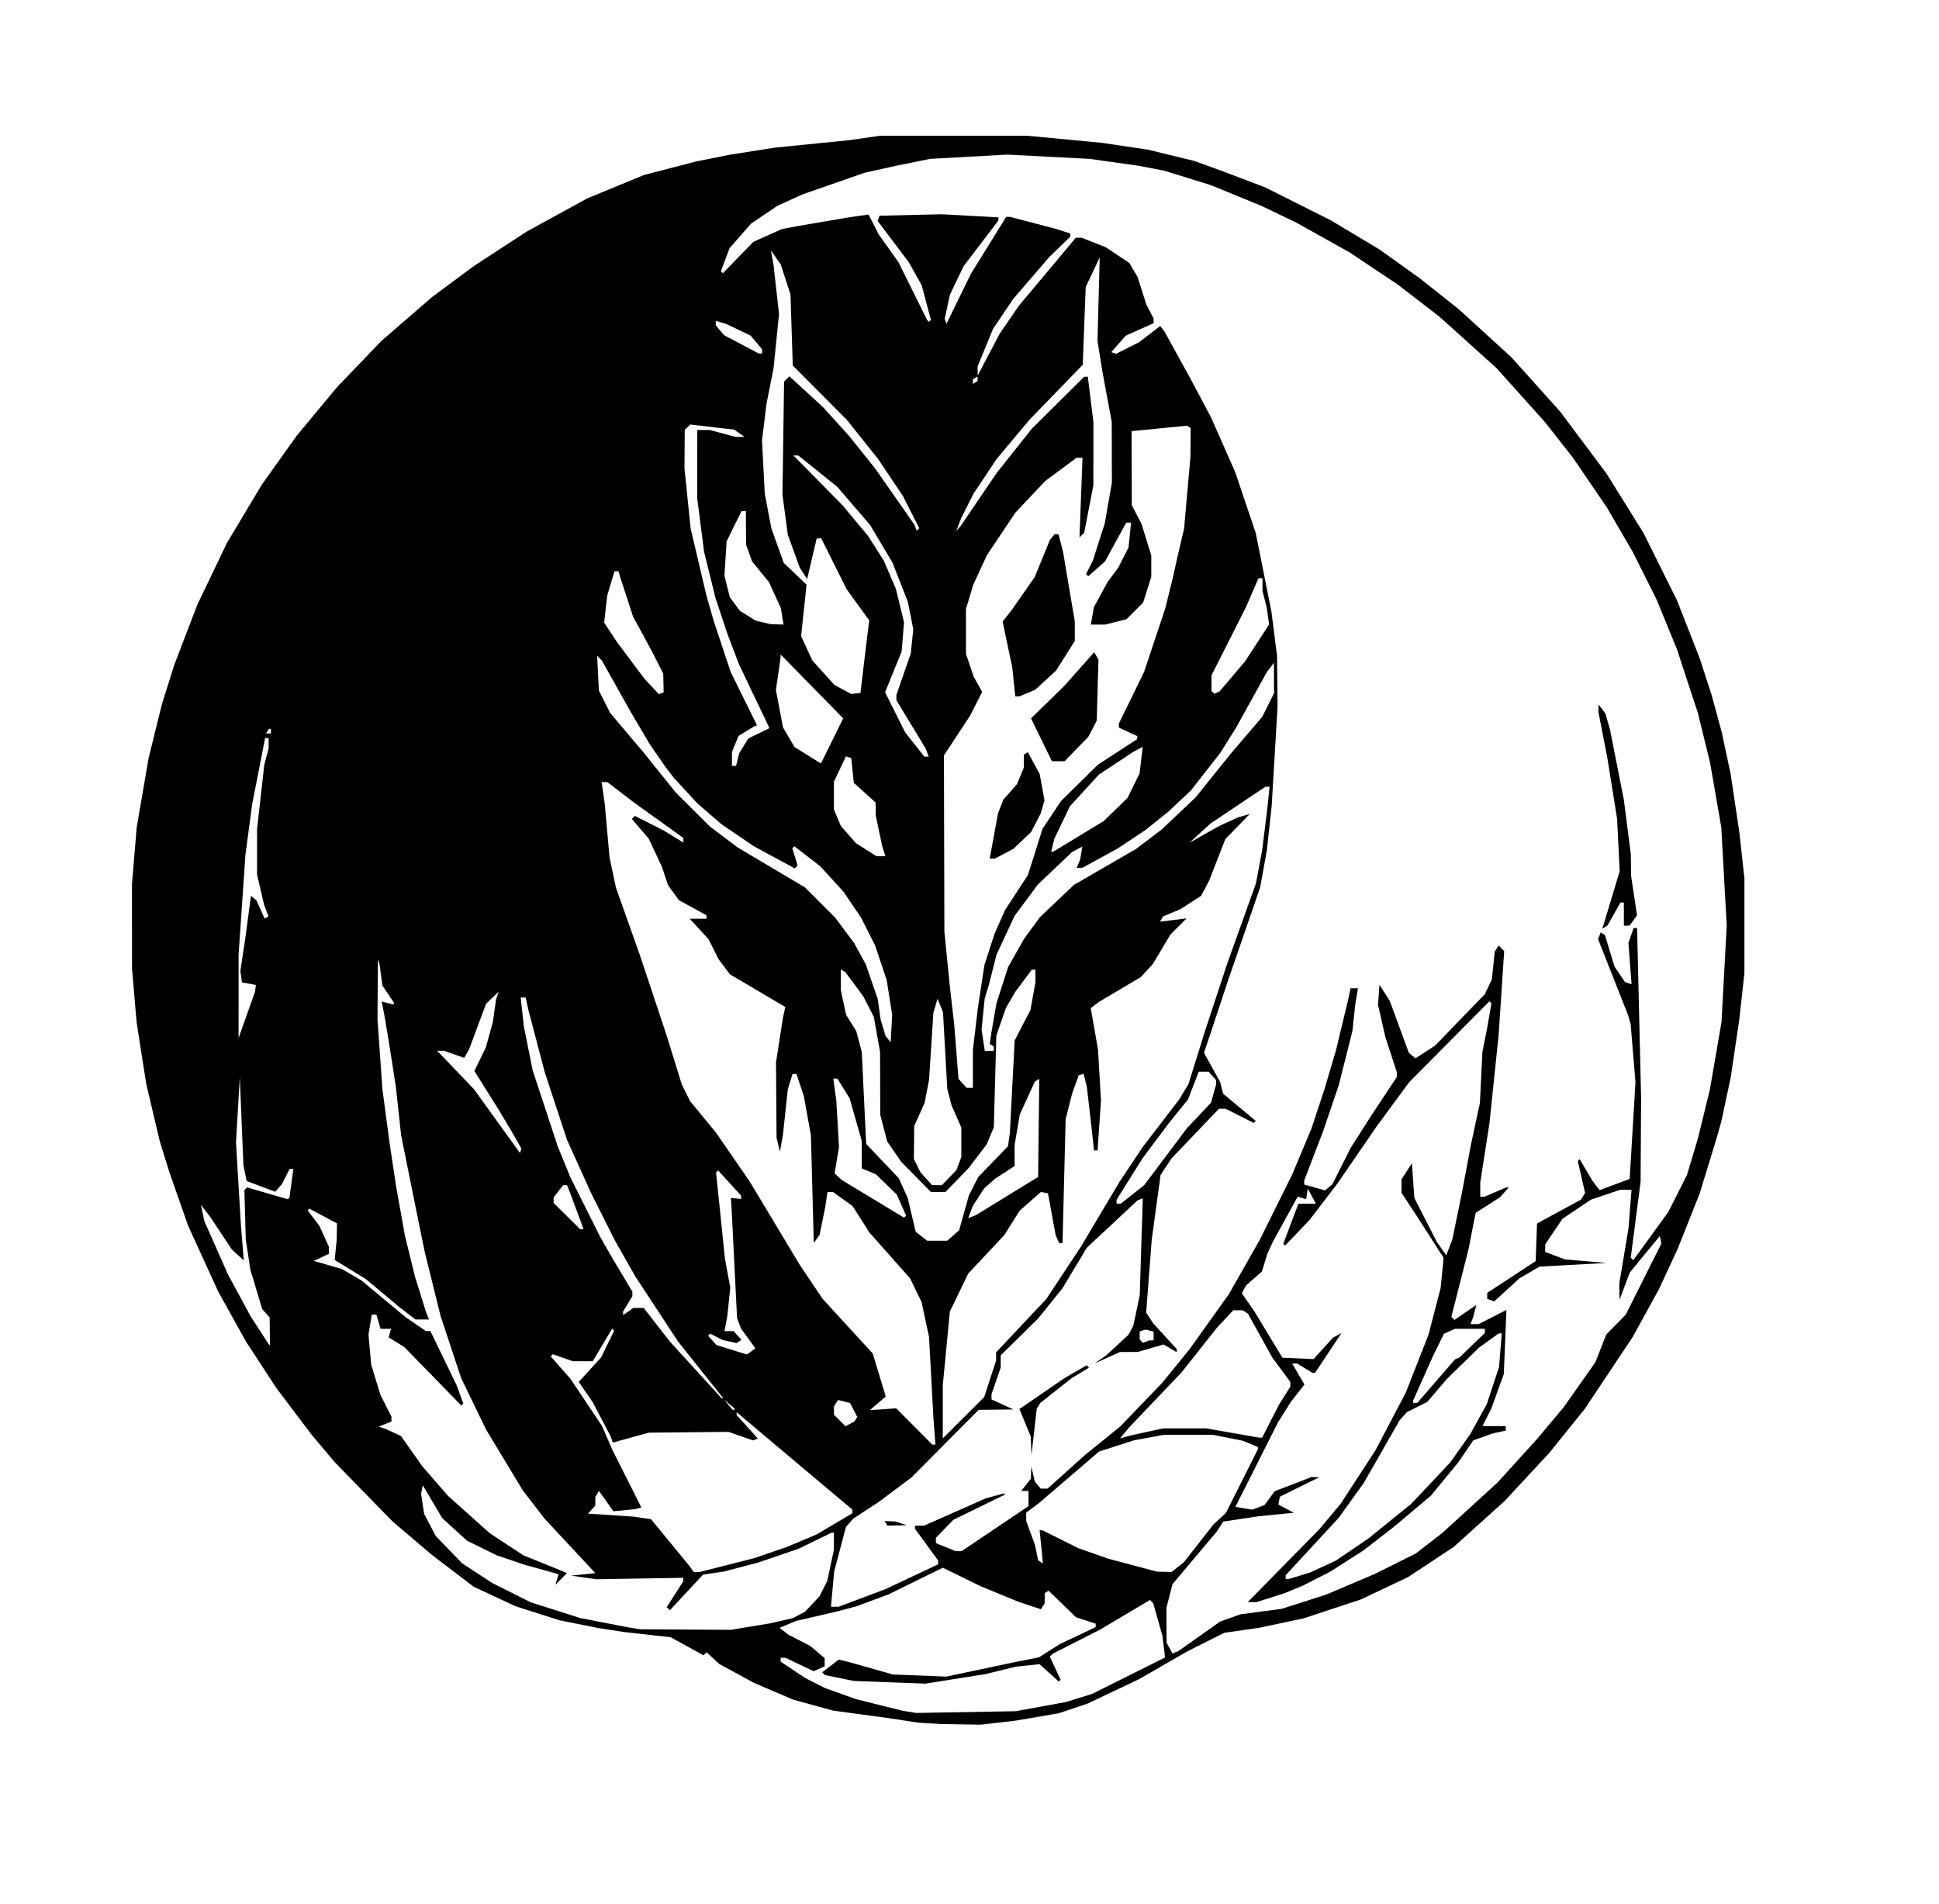 <?xml version="1.0" encoding="UTF-8"?>
<!-- Created with Inkscape (http://www.inkscape.org/) -->
<svg width="837" height="822" version="1.1" viewBox="0 0 837 822" xmlns="http://www.w3.org/2000/svg" xmlns:cc="http://creativecommons.org/ns#" xmlns:dc="http://purl.org/dc/elements/1.1/" xmlns:rdf="http://www.w3.org/1999/02/22-rdf-syntax-ns#"><path d="m401.48 743.96-5-.296-13-1.986-12-1.624-12-1.624-8.595-2.379-8.595-2.379-16.809-7.194-15-8.153-5.479-5.064-.663.663-.663.663-14.195-7.825-20-2.222-11-1.696-17-3.399-19-6.067-18-8.406-18-13.701-17-14.454-25.085-25.702-10.072-12-15.089-20-13.06-20-11.999-21.604-12.974-28.396-8.054-23-4.154-13.378-2.911-12.311-2.91-12.311-1.073-6.754-1.073-6.754-1.038-6.746-1.038-6.746-.982-11.5-.982-11.5-.006-36.656 2.031-24.344.951-5.5.951-5.5 3.248-18.936 5.739-23.205 5.288-16.859 9.964-26 12.781-26.681 15.144-25.319 14.98-21 17.424-20.969 19-19.834 22-19.062 18.131-13.46 22.869-14.897 26-14.244 24.52-10.116 22.48-5.838 15-2.98 19-2.983 32-3.209 13.383-1.908h63.796l31.821 3.021 20 2.963 20.054 4.878 11.946 4.324 18.646 7.078 28.354 14.237 21 12.575 17.499 12.522 17.067 13.569 22.433 20.511 21 23.417 20 26.733 15.979 25.673 14.418 29 9.807 25 5.186 16 4.348 16 3.84 18 3.732 25 1.104 10 1.104 10v41l-1.104 10-1.104 10-3.696 25-4.061 19-.982 3.5-.982 3.5-3.67 12-3.67 12-9.536 24-8.09 17.431-11.3 20.569-20.647 31-15.311 19-19.329 20.841-22.036 19.867-19.613 12.96-20.387 9.661-24.741 8.179-19.259 4.092-15 2.145-15.835 7.946-20.911 12.046-22.255 10.562-12.469 4.188-18.531 3.164-15 1.742-17-.253zm47.878-7.246 10.878-1.992 11.245-3.509 31.448-15.696-.578-4.701-.578-4.701-3.98-14-1.361-1.447-21.452 12.761-20.501 10.436-.652.625-.652.625 4.643 9.994-.787.787-8.309-7.507-10.244 1.105-13 3.18-26 4.133-31-1.174-12.34-2.518-1.215-1.221 7.192-5.486 4.362 1.085 19 5.367 23 .912 30-6.35 10-1.961 9-5.721 15.5-7.349v-1.458l-8.5-2.78-11.827-11.456-1.673 1.034-.015 2.191-.015 2.191-.821 1.294-.821 1.294-9.828-3.293-16-6.579-16.5-8.065-23.5 11.546-14 5.178-8 2.119-17.964 4.174-7.036 2.964 4 3.029 9.215 4.73 6.285 5.289v3.501l-4.727 2.154-12.246-5.833h-2.028v1.717l10.603 7.04 8.413 4.292 13.484 4.826 20 4.988 6 .987 43-.759 10.878-1.992zm68.272-30.296 9.079-6.426 8.772-3.113 17.782-2.36 19.218-6.155 21-8.928 17.556-8.746 11.444-8.831 24-21.915 17.088-18.828 11.354-13.546 13.718-19.454 4.731-12 8.394-8.59 15.402-30.7-.687-3.244-13 15.815-4.381 11.719-.113-7 4.002-24 1.287-16.5h-4.907l-12.579 4.248-12.309 8.252-7.439 11-.061 3.335 8.5 3.204 18 1.537-28.92 1.586-8.71 5.104-10.88 9.944-2.99-1.147.002-1.281.002-1.281 20.919-13.724.577-16.235 18.911-10.245 1.839-2.915-3.151-13.813.806-.806 5.595 9.485 3.037 3.9 12.963-4.846 2.497-41.801-1.04-12.5-1.04-12.5-.574-2-.574-2-12.909-32.693 1.126-2.934.909.562.909.562 4.137 13.62 4.559 6.729 2.807.923-1.348-17.854 1.118-3.207 1.118-3.207h1.507l.864 36.75.864 36.75-.214 36-4.249 32.8.54.54.54.54 1.428-1.94 1.428-1.94 12.312-17 4.007-7.954 4.007-7.954 2.343-7.827 2.343-7.827 5.174-21.063 5.056-29.374 1.122-20.795 1.122-20.795-1.174-21.205-1.174-21.205-2.428-14-2.428-14-2.629-10.694-2.629-10.694-9.084-27.612-8.712-21.278-10.38-20.722-11.061-19-14.699-21.565-12.141-15.435-20.908-23.288-24.442-22.024-18-13.896-21-14.025-23-12.84-15-7.193-22-9.005-20-6.193-11-2.095-21-2.972-35.661-1.857-33.339 1.852-14 2.832-14 3.076-27 9.391-11 5.013-11.279 7.647-9.262 10.576-1.879 5-1.879 5 .822.858 13.182-13.576 12.294-5.498 7-1.339 22-3.746 8.451-1.214 4.326 8.516 8.575 12.047 12.367 24.953.781.833.434-.434.434-.434-3.99-14.965-5.617-10-13.36-17.709.761-2.291 26.836-.636 24.5 1.338v1.349l-15.047 19.762-2.954 6.189-2.954 6.189-1.106 5.155-1.106 5.155.73 2.189 10.615-21.691 15.191-24.5h1.639l19.491 5.099 6.5 2.056v1.429l-9.178 8.916-15.479 18-8.649 12.841-6.657 16.159.027 4 9.447-18 8.29-12.096 13.32-15.904 11.309-13.5h2.498l10.362 4.084 10.212 6.784 1.774 3.011 1.774 3.011 1.909 5.974 1.909 5.974 1.567 3.031 1.567 3.031v1.987l-12.054 5.409-6.239 7.105 2.134.711 9.834-4.983 9.181-7.008 1.848 2.377 11.013 20 9.038 17 10.441 23.621 8.894 26.379 6.783 34 1.2 9.5 1.2 9.5.226 22-2.554 43-1.033 9.5-1.033 9.5-2.91 16.01-13.109 37.99-11.104 33.374 6.972 12.626.625 2.5.625 2.5 14.103 11.752-.879.879-12.145-6.131h-2.846l-20.483 21.453-2.362 3.569-2.362 3.569-3.816 27.908-1.202 15.761-1.202 15.761 3.005 4.587 10.21 11.172v1.333l-5.672-3.35-11.136 3.237-7.692.02-11 4.939 5-3.453 9.652-8.922 2.091-3.907 2.77-13.177 1.313-41.776-2.183.776-21.966 20.493-10.516 17.507-10.467 13-16.194 15.953v5.234l-4 11.626.04 2.187 9.46 4.322-15.025.178-28.975 29.153-14 10.492-11.164 7.327-3.133 3.528-2.55 9.648-2.55 9.648-1.378 15.205h3.249l20.527-7.713 22.5-10.604v-1.641l-10-13.706v-1.337h3.874l26.626-11.781 7.888-2.165.247.247.247.247-22.327 10.91-7.554 7.784.008 2.259 8.514 3.5h2.573l28.906-19.439v-6.561h-3.145l4.145-5.27.205-5.23 1.54 6.488 2.5 3.012h2.962l16.293-14.62 15-12.13 18.056-18.75 11.944-14.652 17-23.809 13.374-23.539 13.998-28.202 8.273-19.798 5.63-17 5.014-17 5.054-21 .598-2.75.597-2.75h3.184l-.558 3.25-.558 3.25-1.298 12-5.899 23.379-3.333 9.81-3.333 9.81-8.243 21.519v1.721l8.986 2.516 1.593-1.322 1.593-1.322 7.883-15.678 9.201-14.433 10.743-16.223v-2.022l-2.484-7.609-2.484-7.609-1.578-6.937-1.578-6.937.312-4.332.311-4.332 4.439 6.93 8.245 22.479 2.83 2.348 8.486-5.495 21.478-22.195 3.035-6.395.626-5.991.626-5.991 1.652-2.672 2.418 2.418-2.401 36.216-3.977 38.262-3.957 25.454v6.134h1.834l9.332-4h1.144l-3.81 4.24-10.447 6.702-.48 2.279-.48 2.279-2.108 11-7.462 29.355 1.337 1.337 9.432-6.489-1.283 5.111-.611 1.593-.611 1.593h3.467l12.049-6.123-1.127 27.623-5.42 15-1.898 3.75-1.898 3.75h10.041v1.962l-5.5 1.177-8.524 3.036-6.339 9.325-11.939 14.54-16.198 13.639-13 10.059-14.255 9.092-11.745 6.02-8 3.311-12 3.813-3.867.026 30.939-31.5 9.201-11 15.072-23.169 13.037-24.831 9.817-25.068 5.17-19.932 1.324-13.131-11.474-17.869-6.72-10.207.004-2.897.004-2.897 4.492-7 .525 7.5.525 7.5 9.7 19 4.071 5.757 2.612-6.757 4.122-20 3.933-21 1.934-9 1.934-9 .536-11.014.536-11.014 2.004-9.973 1.889-11-.847-.862-34.615 34.862-13.977 19-17.176 25-11.996 15.636-10.453 10.952-.772-.772 6.517-17.291 7.551-.026-3.494-6.5-.708 4.587-3.63-1.152-10.77 19.565-2.311 5-2.386 7.778-6.83 5.997-1.824 3.408 5.4 7.803 12.103 20.015 13.43.592 8.442-9.276 3.618-1.936-11.393 17.12-1.2-.008-6.548-3.993h-2.142l5.31 9.061-5.831 7.439-5.645 9-18.33 36.377 7.277 1.229 5.276-2.006 4.426-5.987 11.208-4.29 4.594-1.824 3.406.088-16.991 8.412-.634 3.384 6.624 3.543-15 1.487-15.422 2.317-2.886 4.404-19.063 22.659-1.296 5.103-1.296 5.103.063 15 2.554 4.655 1.208-.464 1.208-.464 9.079-6.426zm-135.15-48.802-.618-1 4.618.199 5 1.601-4.191.1-4.191.1zm62.616-33.5-.163-4-2.445-5.948-2.445-5.948.438-.248 19-13.039 9.59-5.56 1.015 1.015-7.605 4.628-13.371 10.583-1.584 2.518-2.266 20zm247.15-225.09.584-1.906 6.326-21-.557-11.341-.557-11.341-4.212-26.318-1.926-9.889-1.926-9.889.064-3.221 2.955 3.908 1.012 3.546 1.012 3.546 5.918 30 1.519 11.801 1.519 11.801.054 4.699.054 4.699 2.576 17-1.593 2.219-1.593 2.219-1.25.031-1.25.032v-10l-1.5.002-5.575 9.926-1.12.692-1.12.692.584-1.906zm-368.27 303.15 8.5-1.408 9.704-2.204 5.296-2.775 6.276-6.671 3.364-6.672 2.825-13.328.017-3.75.017-3.75h-.947l-14.34 6.979-17.416 5.932-14.797 3.896-9 1.329-14.303 15.364-1.365-1.334 7.168-11.205.001-.731.001-.731-37.502.628-11-1.559 10.519-1.069-21.974-23.593-9.348-12.148-15.852-26.259-10.791-22.285-8.864-26.801-6.9-27.914-5.477-27-4.629-23-2.287-21-2.957-19-1.008-6-1.008-6-.572-2.886-.572-2.886 5.219 1.31v-.949l-4.896-7.215-.63-4.687-.63-4.687-.685-2-.172 26 2.114 30 1.526 11.5 1.526 11.5 2.857 19 3.818 21.323 4.338 17.677 2.338 7.5 2.338 7.5 1.375 3.5h-5.858l-7.12-5.5-14.353-12-13.384-8.204.436-4.398.436-4.398.064-3.5.064-3.5-11.975-6.359-.727.727 5.101 6.688 4.057 8.943.022 1.569.022 1.569-6.496 3.077 11.996 3.444 8.421 4.881 19.131 15.902 8.808 6.06h1.962l11.375 23.5 2.825 7.812-.833.833-24.688-25.289-6.664-4.121.488-1.868.488-1.868h-4.523l-1.789-6.151-2 .076-1.404 8.575 1.158 13 1.987 6.5 1.987 6.5 4.772 9.434v2.116l-5.5 2.189 3 1.005 6.593 3.029 9.338 13.228 11.068 12.711 18 16.084 14.419 9.484 15.581 6.314 1.623.703 1.623.703-4.945 5 .669-2.255.669-2.255-1.319-.39-1.319-.39-12-3.341-12-4.049-12.864-6.319-10.701-9.761-4.21-7.087-4.21-7.087-.706 3.668 1.3 8.671 5.041 9.594 11.35 11.74 13 8.508 16.584 8.316 21.416 6.818 21 4.06 5 .785 39 .237 8.5-1.408zm237-21.955 4.5-1.377 11.057-5.081 13.943-9.457 18.683-15.081 16.854-17.904 8.642-12.202 7.159-13 5.271-16 1.179-14.5h-1.306l-8.483 6.1-13.738 13.4-8.658 10.093-8.771 4.38-3.13 3.526-15.453 27-10.761 15-22.991 24.899v1.601l1.5-.022 4.5-1.377zm-247.2-4.592 11.791-2.991 13.905-4.755 13-5.464 15.5-9.18v-1.524l-33.5-28.191-16.5-13.898v1.202l9.196 10.228-1.094.365-1.094.365-10.509-3.664-34.374.344-15.586 4.276-.864-2.62-7.776-14.785-6.041-8.78 9.641-10.557 5.651-11.56-.884-.884-8.357 14.066h-8.659l-8.563-3.021-.934.934 8.454 9.587 13.632 20.368 4.645 10.632 12.392 24.61-2.377.732-9.699.934-6.185-8.774-1.586 2.498-.031 3.842-3.132 3.461 19.632 1.291 7.551 1.09 16.449 20.04.995 1.388.995 1.388h2.523l11.791-2.991zm194.57.913 2.641-2.078 12.79-16.345 5.406-5 13.791-27.473v-1l-6.5-2.691-13-2.576-21 .01-13 2.386-15.07 4.855-25.93 22.249-5.5 4.116v3.549l3.839 10.575.657 3.239.657 3.239 2.075 1.282-.716-7.13-.716-7.13h1.247l15.456 7.718 13 4.56 21 5.572 6.23.149 2.641-2.078zm-104.99-58.673-.427-5.75-.949-17.5-.949-17.5-3.203-15-4.984-10.286-17.491-19.714-3.659-5.721-3.659-5.722-8.361-6.057h-2.481l-.974 6.5-1.211 5.958-1.211 5.958-2.509 3.582-.622-23.249-.622-23.249-3.05-16.93-3.179-9.57h-1.684l-1.024 3.25-1.024 3.25-2.14 20-.649 3.5-.649 3.5-.715-3-.715-3-.118-16.261-.118-16.261 1.512-9.739 1.512-9.739.496-2.207.496-2.207-23.937-14.116-4.851-6.47-4.37-8.699-8.113-8.801h7.255l-.024-1.5-11.904-6.538-4.673-6.462-2.676-8-5.668-12.074-7.294-8.522.651-.651.651-.651 12.436 6.281 8.5 5.23v-1.985l-21.5-15.453-11.331-8.675h-2.441l.676 4.75.676 4.75 1.021 11.472 1.021 11.472 1.378 6.528 1.378 6.528 5.145 14.5 5.145 14.5 11.654 35 3.246 10.5 3.246 10.5 3.571 7.193 11.329 13.807 14.464 21 21.627 36 9.822 14.597 21.606 23.563 1.045 3.42 1.045 3.42 1.767 5.88 1.767 5.88-6.856 5.865 11.39-.782 15.564 15.655h1.357l-.427-5.75zm24.048-22.633 2.57-7.872v-3.556l21.668-23.024 14.983-22.664 16.679-28 9.99-15 15.599-20.319 4.081-6.681 7.177-23 4.773-14.5 4.773-14.5 12.466-34.797 2.651-14.203 2.119-17 .555-5.25.555-5.25h-1.794l-23.775 15.927-9 8.228 13-7.296 8-3.645 5-1.428-10.532 10.81-6.979 17.905-3.489 6.606-9.025 5.798-7.339 3.066-1.419 2.296 11.523-1.44-6.975 6.975-7.571 12.699-5.195 5.66-18 10.678-3.641 2.739 1.573 8.962 1.573 8.962 1.271 22-1.467 21.5h-1.53l-1.261-11.5-1.842-16-.707-2.794-.707-2.794-2.099.7-1.424 3.944-1.424 3.944-2.791 11-1.341 53.5h-1.468l-.761-1.75-.761-1.75-1.646-8.996-1.646-8.996-3.032-.584-9.139 8.045-6.641 10.531-15.602 16.648-3.971 8.204-3.971 8.204-3.043 31.764v22.977l17.861-17.81zm67.885 22.864 6.815-1.48h18.627l22.742 3.979 1.364.021 7.235-14.196 4.901-7.764v-2.126l-7.715-10.414-10.557-19-2.228-1.469-4.094-.031-7.032 7.5-15.284 19.309-22.59 23.697-4 4.809 5-1.353 6.815-1.48zm-125.83-5.456.597-.965-3.118-6.03-5.178-1.3-1.755 2.771-.015 1.795-.015 1.796 4.987 4.987 3.902-2.088.597-.965zm-52.485-4.369v-.345l-4.5-3.81 3.81 4.5h.69zm303.01-12.105 8.193-9.45.85-.3.85-.3 11.098-10.708v-1.792h-12.906l-4.783 2.179-2.295 4.66-2.295 4.66-4.361 9.77-4.361 9.77v.959h1.815zm-308.77 6.2-1.003-1.25-17.512-22-18.399-28-9.075-16-10.02-20-10.417-23-4.781-14.5-4.781-14.5-7.106-27-.593-2.75-.593-2.75h-2.158l1.357 12.5 3.818 19 10.886 33 5.322 13 12.956 25.888 5.209 9.112 8.648 14.466v1.986l-3.993 6.548-.004.807-.004.807 4.445-3.113h4.441l11.29 14.5 22.324 24.471.745.029-1.003-1.25zm13.12-19.026 1.745-1.276-6.198-8.556-1.713-4.505-1.207-24.178-1.207-24.178-.141-1.766-.141-1.766 4.5.476-.091-1.476-9.887-10.856-.447.447-.447.447.88 8.481.88 8.481 1.022 10 1.022 10 2.327 12.676-.629 6.162-.629 6.162-1.228 6.5h3.917l1.72 1.901 1.72 1.901-2.179 1.347-6.086-1.337-5.274-2.736-.912.912 1.828 2.02 1.828 2.02 12.166 3.786 1.118.187 1.745-1.276zm-207.86-8.659-.077-5.935-1.602-1.815-1.602-1.815-5.121-17-1.978-13-.299-10.68-.299-10.68 1.164-1.164 17.574 5.093.714-.714.845-6.177.845-6.177h-1.618l-3.292 6.5-1.464 1.672-1.464 1.672-12.306-4.626-.706-3.359-.706-3.359-1.566-38-.824 14-.824 14 2.144 36 1.234 15-5.19-4.767-9.448-14.233-3.873-5 .734 3.5.734 3.5 10.119 22.85 9.803 18.15 8.079 12.5h.348l-.077-5.935zm380.58 3.935h.918v-3.767l-1.75-.454-1.75-.454-2.5.841v3.5l.698.698.698.698 2.768-1.062zm-85.614-45.25 2.579-2.25 4.191-15 4.058-8 12.849-13.31.406-2.845.406-2.845 1.036-19.988 1.036-19.988 3.622-7.024 1.589-3 1.589-3 1.086-6.06 1.086-6.06v-5.38h-1.589l-7.082 9.5-2.047 3.5-2.047 3.5-4.131 12-.535 19.741-.535 19.741-1.552 3.714-1.552 3.714-7.678 10.09-10.14 10.5h-6.171l-12.929-13.121-5.995-8.714-3.018-11.585-.07-27.08-2.698-15.125-4.504-8.828-7.684-10.401-2.044-1.264v9.02l2.264 10.556 2.192 3.521 2.192 3.521 1.194 4.5 1.194 4.5.947 19.847.947 19.847 14.056 14.797 3.872 8.509 3.433 14.584 4.979 3.917h8.619l2.579-2.25zm-162.4-10.5-2.884-7.75-1.396-3.5h-1.641l-4.145 5.27v2.384l11.437 11.346h1.513zm140.09-2.636-2.014-4.553-9.024-8.771-6.115-2.533v-11.881l-2.61-9.188-2.61-9.188-2.64-4.248-2.64-4.248-1.772-.004.656 4.75.656 4.75.575 10 .575 10-1.883 11.468 1.596 1.437 1.596 1.437 26.791 16.199.438-.438.438-.438-2.014-4.553zm43.749-2.798 11.598-7.13 3.649-2.196.245-21.192.245-21.192-.949.587-.949.587-3.253 7.111-3.253 7.111-1.118 6.582-1.118 6.582v9.07l-8.5 5.522-4.739 4.244-2.424 3.799-2.424 3.799-1.951 5.131 1.671-.641 1.671-.641zm55.975-1.813 5.057-3.997 18.385-24.505 10.491-11.152 2.179-7.848.012-1.843-3.31-3.658h-4.2l-4.666 12.033-8.461 10.467-11.205 15-11.158 17.805v1.695h1.82l5.057-3.997zm-79.135-7.253 3.135-3.25 2.123-5.63v-12.704l-4.239-9.666-1.822-7-1.848-33.129-2.344-5.871-1.814 6-.931 14.5-.931 14.5-1.927 10-4.494 10-.152 14.186 1.452 2.907 1.452 2.907 4.97 5.5h4.234l3.135-3.25zm-186.56-15.888-1.906-3.362-5.942-10-10.525-16.778 4.949-10.222 3.04-11 .68-4.878.68-4.878 1.114-3.244-2.713 2.599-2.713 2.599-7.382 19.803-2.074 3.55-8.644-3.05h-3.024l15.849 16.509 19.896 27.584.311-.934.311-.934zm196.81-30.999v-8.137l2.141-18.227 2.842-18.528 4.35-13.472 4.504-10.188 9.939-15.225 6.277-19.938 8.031-12.027 15.873-15.622 16.904-11 .139-1.335-7.948-3.665-.026-.887-.026-.887 10.871-22.226 9.088-27.226 1.594-6.387 1.594-6.387 1.775-8 1.624-7 1.624-7 2.742-31 .043-6.191.043-6.191-.787-.487-.787-.487-23.925 2.364.094 31.991 2.09 4 2.09 4 2.113 6.855 2.113 6.855v9.114l-3.5 11.165-7.183 7.194-9.203 2.317h-6.205l1.308-7.5 6.011-11 4.483-6 4.459-8.755 1.109-10.745h-2.118l-9.146 16.779-3.613 3.172-3.613 3.172-.937-.937 2.884-5.686 2.603-8.117 2.603-8.117 3.057-17.529-.063-26.238-4.079-22-2.076-13 .96-36-6.048 12.776-.641 16.792-.641 16.792-22.922 23.641-14.229 17-10 15-5.359 10.625-2.029 5.375 1.803-2 15.626-22.992 15.073-19.008 22.699-22.5h1.53l2.414 19.5-.02 27.429-3.961 20.432-2.023 2.023.649-17.192.65-17.192h-2.57l-13.533 10.032-12.859 13.631-12.284 18.365-2.984 6.447-2.984 6.447-1.55 5.22-1.55 5.22v19.281l3.338 9.856 3.663 6.564-5.202 10.265-11.3 17.171.097 38 .097 38 2.377 24 .923 8 .923 8 1.869 23.604 3.526 3.896h2.69zm9.055-100.61 1.79-9.75 1.113-2.908 1.113-2.908 5.933-6.758 1.498-3.585 1.498-3.585v-5.638l.857-.53.857-.53 2.556 4.721 2.556 4.721 2.077 11.348-.819 2.854-.819 2.854-4.097 7.943-7.67 7.303-7.97 4.197h-2.264zm20.548-41.5-4.517-9.25 14.414-14.071 12.871-14.518 1.822 3.255-.372 13.167-.372 13.167-3.661 7-10.219 10.5h-5.448zm-11.966-25-.648-6.25-4.158-19.797 4.08-5.203 9.769-14 6.547-16 2.018-2.5h1.678l1.986 7.5 2.003 12 1.527 9 1.527 9 .035 8.549-8.044 12.737-9.077 8.367-6.815 2.848h-1.779l-.648-6.25zm-8.637 158.31v-.941l-1.732-1.07.815-5.548 1.042-6 1.042-6 5.039-15.671 6.893-12.195 6.848-9.329 14.653-13.919 26.901-15.57 10.938-8.316 14.619-13.808 15.437-19.192 13.432-15.71 2.537-5.091 2.537-5.091-.032-6.554-.032-6.554-3.043 4-13.283 24-6.919 11-12.501 16-9.691 9.144-10 8.026-12 7.985-15.246 8.345h-2.468l1.497-3.5.975-5.708-2.207 1.181-2.207 1.181-14.841 14.098-10.03 13.53-7.779 16.718-3.293 13-1.821 6-1.337 13.305.689 4.597.689 4.597h3.877v-.941zm-45.026-22.059-1.179-7.5-2.5-7.481-2.5-7.481-6.069-12.037-7.59-11.19-10.063-11.01-11.124-8.582-.884.884 2.27 7.397-.618.618-.618.618-17.599-9.513-14-9.525-10.376-8.951-10.132-10.986-3.683-4.759-6.871-10-8.255-14-12.343-22-2.036-2 .752 15 4.873 9.651 13.834 16.349 14.631 18.161 14.606 14.534 12 9.037 29 17.215 13.063 13.052 8.188 11 2.499 4.56 2.499 4.56 2.579 7.473 2.579 7.473 1.272 8.933 2.082 7 2.239 2.826.327-5.913.327-5.913zm-273.67-3.966.191-1.466-6-1.082-.7-4.95 2.114-14.037 2.459-18.435 2.318 1.923 1.794 3.978 1.794 3.978 1.644-1.016-1.889-4.968-1.517-6.542-1.517-6.542v-19.597l3.127-27.779 1.862-7 .012-4.5h-1.525l-2.791 14.25-2.791 14.25-1.464 11-1.464 11-2.934 43-.012 36 7.099-20 .191-1.466zm271.22-59.284-.706-2.25-2.747-13-.037-2.838-.037-2.838-9.416-8.525-1.084-10.641-1.153-.38-1.153-.38-5.194 10.978v11.88l1.498 3.585 1.498 3.585 3.252 3.713 3.252 3.713 8.892 5.649h3.842l-.706-2.25zm84.108-6.352 10.865-6.602 10.281-10.011 5.177-10.572.673-5.723.673-5.723-4.091 2.19-14.832 9.822-12.514 13.657-6.731 14.064-.676 2.75-.676 2.75h.987zm-147.17-33.148.686-2.75 3.92-6.358 8.925-4.32v-.519l-12.949-27.121-5.193-13.682-4.975-15-4.939-20-2.928-23-.016-29.5 5.5.024 11 2.953 3.945.024-4.494-3.148-18.982-2.221-2.346 2.346-.062 8.262-.062 8.262 1.331 13 1.331 13 3.415 14.5 3.415 14.5 3.155 11 3.659 11 3.659 11 11.352 23-.659.254-.659.254-6.62 4.036-2.88 6.892v6.064h1.783l.686-2.75zm32.04-31.549-13.509-13.799-.02.799-.02.799-1.989 13.757 3.057 16.117 4.962 8.466 11.415 7.14 9.613-19.48-13.509-13.799zm49.765 28.549-.663-1.75-12.612-20.832v-2.347l6.186-17.82.544-5.217.544-5.217-2.339-11.889-6.637-16.905-9.694-16.297-14.169-16.474-16.805-13.5h-2.095l21.196 21.5 11.09 13.315 6.763 10.685 5.189 12.106 1.75 7.202 1.75 7.202-1.012 12.61-7.173 17.594 4.36 8.681 4.36 8.681 8.239 10.423h1.891zm-283.27-9.25v-1h-.882l-1.236 2h2.118zm169.42-20.765-.08-4.062-4.923-9.672-8.139-15-5.53-17-.685-2.5h-1.789l-3.135 10.5-.651 5.827-.651 5.827 5.49 8.345 11.974 16 6.118 6.527 2.081-.73-.08-4.062zm86.292-6.235 1.253-10.5.646-5.141.646-5.141-9.757-13.485-11-22.011-1.945.172-4.11 17.434-3.182-4.856-5.171-14.334-1.148-8.628-1.148-8.628.352-24.391.352-24.391 1.144-1.143 1.144-1.143 14.52 13.325 11.203 12.363 11.217 14 17.096 24.47.903 2.53 1.157-1.05-7.096-13.951-10.709-16-13.578-16.971-23.253-23.375-.492-15.327-.492-15.327-2.118-6.5-2.118-6.5-4.205-6 .542 3 .542 3 1.204 10.699 1.204 10.699-1.193 11.801-1.193 11.801-3.002 15-.984 8-.984 8 1.19 23 1.436 7.5 1.436 7.5 5.314 14.866 9.851 9.396-1.173 11.105-1.174 11.105 2.427 5.264 2.427 5.264 9.57 10.588 7.236 3.864 3.959-.452 1.253-10.5zm159.29 3.357 5.5-6.502 10.364-15.919-.53-3.718-.53-3.718-1.792-7-.006-2.75-.005-2.75h-1.727l-5.419 12.5-14.854 29.407v6.759l.598.598.598.598 2.304-1.004zm-194.31-25.892-.574-3.535-5.169-11.29-7.255-8.854-1.302-3.643-1.302-3.643-.088-14.5h-1.875l-6.43 13.06-.954 14.859 1.166 4.631 1.166 4.631 4.396 5.946 6.746 4.169 6.284 1.498 5.762.205zm84.312-102.58v-1l-2 1.236v2l2-1.236zm-93-11.805v-.923l-2.483-2.951-2.483-2.951-10.533-5.05-4.5-1.336v1.913l3.5 4.247 15 7.922 1.5.053v-.923z"/></svg>
